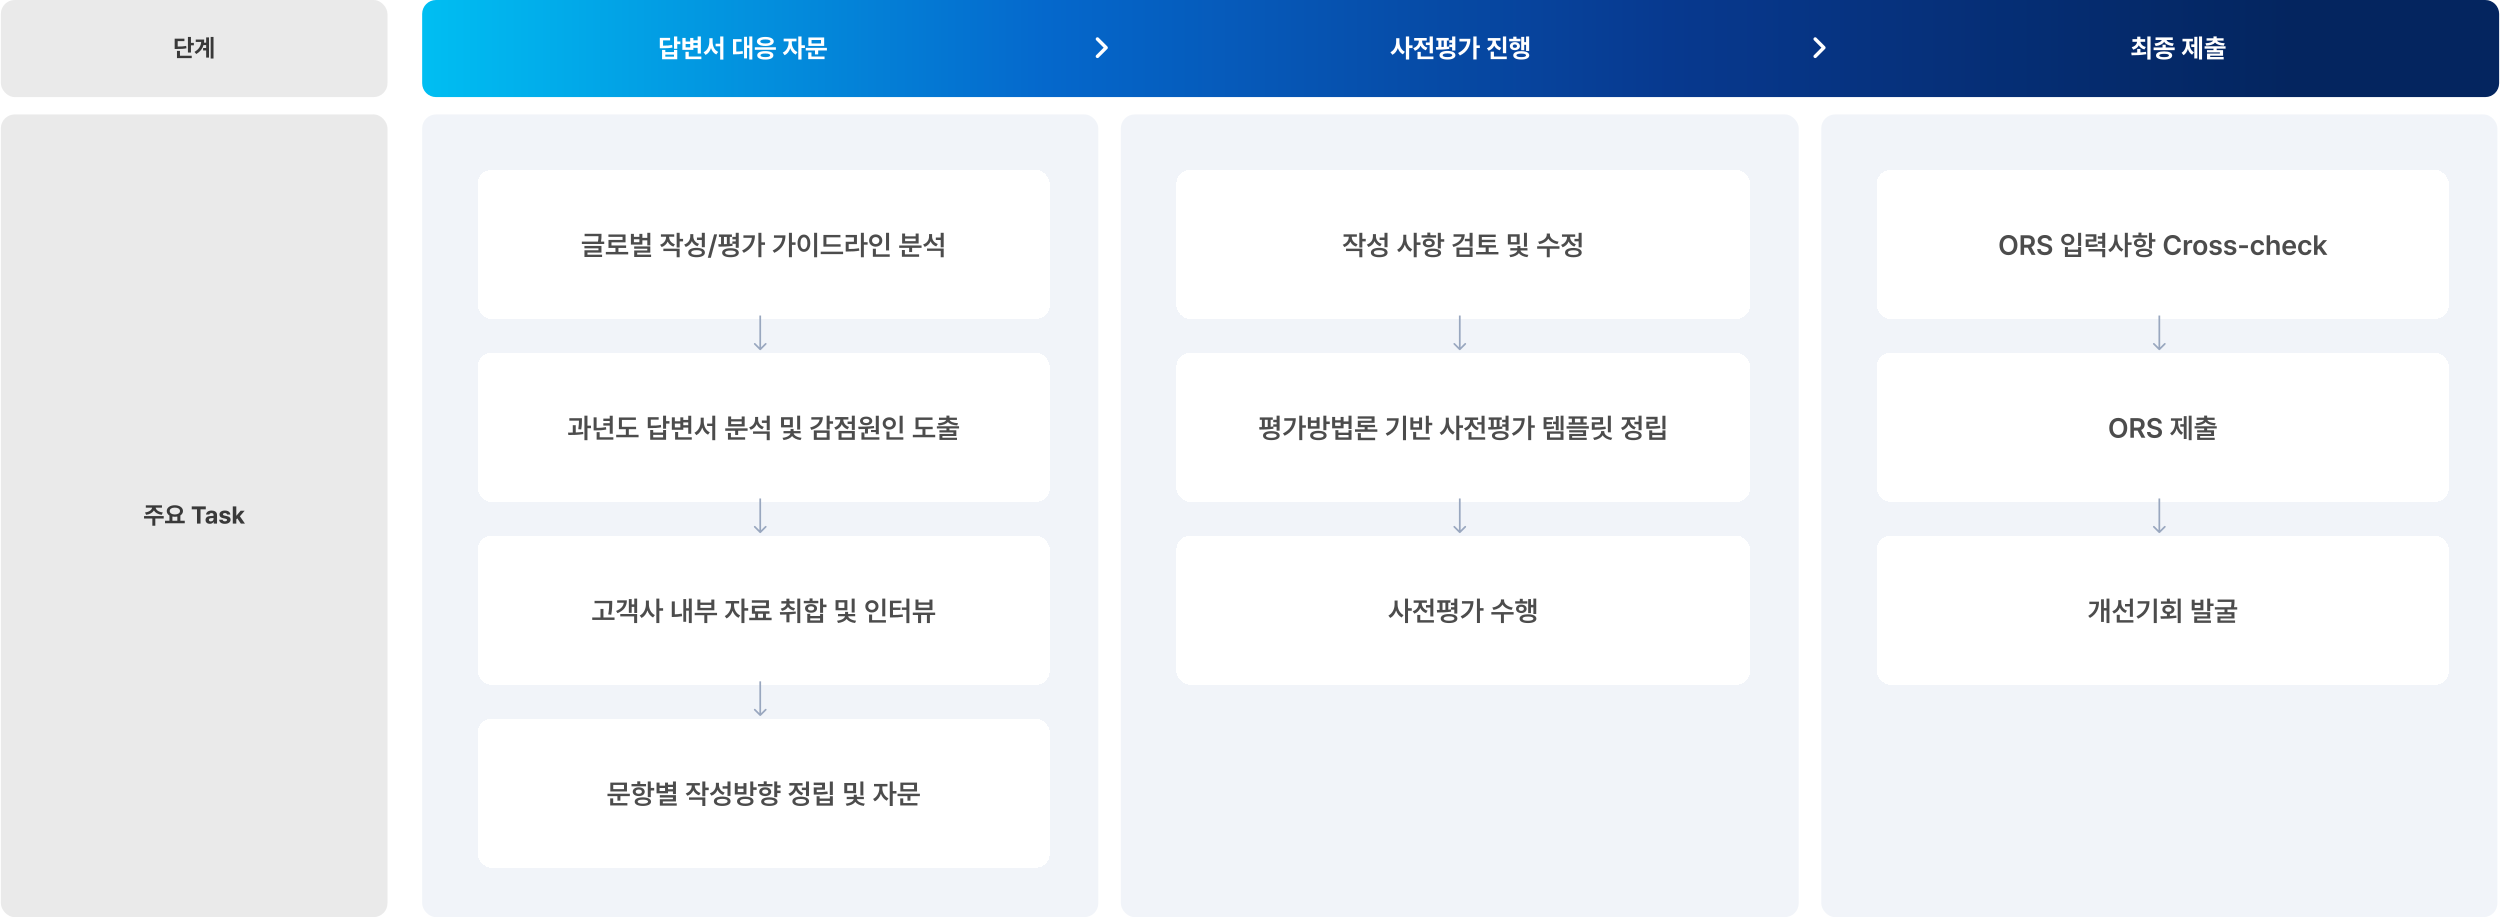 <svg width="1442" height="529" viewBox="0 0 1442 529" fill="none" xmlns="http://www.w3.org/2000/svg">
<rect x="0.5" width="223" height="56" rx="8" fill="#CBCBCB" fill-opacity="0.4"/>
<path d="M110.141 21.316V24.707H111.822V26.143H110.141V30.312H108.391V21.316H110.141ZM106.367 22.314V23.709H102.498V26.854C104.747 26.84 105.984 26.771 107.379 26.471L107.557 27.865C105.998 28.193 104.562 28.262 101.801 28.262H100.748V22.314H106.367ZM110.592 32.145V33.539H102.074V29.355H103.811V32.145H110.592ZM123.156 21.316V33.758H121.516V21.316H123.156ZM120.559 21.59V33.211H118.904V29.109H117.141V27.701H118.904V26.006H117.373C116.792 28.057 115.534 29.793 113.203 31.174L112.178 29.943C114.7 28.453 115.808 26.642 116.047 24.201H112.902V22.793H117.783C117.783 23.415 117.742 24.017 117.674 24.598H118.904V21.59H120.559Z" fill="#393939"/>
<rect x="0.5" y="66" width="223" height="463" rx="8" fill="#CBCBCB" fill-opacity="0.4"/>
<path d="M94.432 297.68V299.074H89.592V303.258H87.869V299.074H83.084V297.68H94.432ZM93.42 291.473V292.84H89.797C89.968 294.057 91.342 295.28 93.898 295.588L93.269 296.955C91.082 296.661 89.517 295.725 88.772 294.439C88.006 295.725 86.454 296.661 84.287 296.955L83.644 295.588C86.16 295.28 87.548 294.057 87.746 292.84H84.109V291.473H93.42ZM106.572 300.373V301.809H95.184V300.373H97.727V297.324C96.763 296.75 96.182 295.868 96.182 294.768C96.182 292.758 98.15 291.418 100.857 291.418C103.551 291.418 105.533 292.758 105.547 294.768C105.54 295.841 104.973 296.716 104.043 297.297V300.373H106.572ZM100.857 292.799C99.08 292.799 97.904 293.51 97.904 294.768C97.904 295.984 99.08 296.736 100.857 296.736C102.621 296.736 103.811 295.984 103.824 294.768C103.811 293.51 102.621 292.799 100.857 292.799ZM99.449 300.373H102.279V297.953C101.835 298.042 101.356 298.09 100.857 298.09C100.358 298.09 99.887 298.049 99.449 297.953V300.373ZM110.592 293.797V292.102H118.699V293.797H115.664V302H113.627V293.797H110.592ZM118.562 299.922C118.562 298.268 119.902 297.721 121.324 297.639C121.857 297.604 122.855 297.557 123.17 297.543V296.941C123.156 296.326 122.732 295.957 121.98 295.957C121.297 295.957 120.859 296.271 120.75 296.777H118.822C118.945 295.492 120.066 294.48 122.035 294.48C123.648 294.48 125.18 295.205 125.18 296.996V302H123.266V300.975H123.211C122.842 301.658 122.145 302.137 121.037 302.137C119.615 302.137 118.562 301.398 118.562 299.922ZM120.504 299.867C120.504 300.441 120.969 300.742 121.611 300.742C122.527 300.742 123.184 300.127 123.17 299.348V298.801C122.862 298.814 122.001 298.862 121.652 298.896C120.955 298.965 120.504 299.293 120.504 299.867ZM130.963 296.777C130.881 296.258 130.416 295.916 129.746 295.916C129.09 295.916 128.584 296.23 128.598 296.682C128.584 297.01 128.857 297.27 129.555 297.42L130.881 297.693C132.316 297.994 133.014 298.637 133.027 299.703C133.014 301.166 131.701 302.15 129.732 302.15C127.723 302.15 126.547 301.248 126.383 299.799H128.42C128.516 300.387 128.994 300.688 129.732 300.688C130.471 300.688 130.963 300.387 130.963 299.908C130.963 299.525 130.648 299.293 129.951 299.143L128.721 298.896C127.312 298.623 126.574 297.885 126.588 296.791C126.574 295.369 127.805 294.48 129.719 294.48C131.592 294.48 132.754 295.369 132.863 296.777H130.963ZM134.271 302V292.102H136.295V297.42H136.404L138.811 294.576H141.135L138.373 297.789L141.285 302H138.906L136.869 298.979L136.295 299.621V302H134.271Z" fill="#393939"/>
<path d="M243.5 8C243.5 3.582 247.082 0 251.5 0H1433.5C1437.92 0 1441.5 3.582 1441.5 8V48C1441.5 52.418 1437.92 56 1433.5 56H251.5C247.082 56 243.5 52.418 243.5 48V8Z" fill="url(#paint0_linear_478_27866)"/>
<path d="M390.641 21.018V23.903H392.443V25.441H390.641V28.151H388.766V21.018H390.641ZM386.525 21.823V23.317H382.453V26.335C384.862 26.32 386.188 26.247 387.682 25.91L387.873 27.419C386.203 27.77 384.665 27.844 381.706 27.844H380.578V21.823H386.525ZM383.756 28.796V30.026H388.766V28.796H390.641V34.187H381.881V28.796H383.756ZM383.756 32.692H388.766V31.491H383.756V32.692ZM404.264 21.032V30.861H402.404V27.609H399.943V28.752H393.6V21.896H395.475V23.947H398.097V21.896H399.943V23.259H402.404V21.032H404.264ZM404.542 32.619V34.113H395.387V29.88H397.277V32.619H404.542ZM395.475 27.287H398.097V25.368H395.475V27.287ZM399.943 26.115H402.404V24.768H399.943V26.115ZM411.032 24.035C411.032 26.54 412.042 28.972 414.269 29.939L413.126 31.433C411.647 30.707 410.658 29.382 410.109 27.741C409.523 29.484 408.498 30.913 406.974 31.667L405.802 30.144C408.087 29.118 409.127 26.54 409.142 24.035V22.043H411.032V24.035ZM417.243 21.018V34.377H415.397V26.716H412.775V25.207H415.397V21.018H417.243ZM433.942 21.018V34.348H432.169V27.653H430.88V33.703H429.167V21.237H430.88V26.159H432.169V21.018H433.942ZM427.76 22.556V24.064H424.669V29.748C425.958 29.741 427.101 29.675 428.39 29.44L428.522 30.964C426.896 31.271 425.475 31.315 423.717 31.33H422.794V22.556H427.76ZM447.536 27.258V28.723H435.377V27.258H447.536ZM441.442 29.47C444.328 29.47 446.071 30.349 446.085 31.916C446.071 33.483 444.328 34.362 441.442 34.362C438.512 34.362 436.769 33.483 436.769 31.916C436.769 30.349 438.512 29.47 441.442 29.47ZM441.442 30.876C439.596 30.876 438.659 31.213 438.673 31.916C438.659 32.605 439.596 32.941 441.442 32.941C443.244 32.941 444.196 32.605 444.21 31.916C444.196 31.213 443.244 30.876 441.442 30.876ZM441.457 21.296C444.386 21.311 446.291 22.307 446.305 23.918C446.291 25.544 444.386 26.525 441.457 26.525C438.512 26.525 436.593 25.544 436.593 23.918C436.593 22.307 438.512 21.311 441.457 21.296ZM441.457 22.761C439.596 22.761 438.527 23.127 438.542 23.918C438.527 24.694 439.596 25.075 441.457 25.075C443.302 25.075 444.372 24.694 444.372 23.918C444.372 23.127 443.302 22.761 441.457 22.761ZM456.72 24.65C456.706 26.686 457.79 29.03 459.987 30.041L458.947 31.506C457.46 30.825 456.398 29.462 455.812 27.858C455.211 29.623 454.12 31.118 452.575 31.843L451.491 30.363C453.717 29.323 454.831 26.848 454.845 24.65V23.83H452.018V22.307H459.401V23.83H456.72V24.65ZM462.316 21.018V26.101H464.279V27.668H462.316V34.348H460.441V21.018H462.316ZM476.95 27.609V29.089H471.925V31.389H470.08V29.089H464.748V27.609H476.95ZM475.382 21.604V26.511H466.271V21.604H475.382ZM468.102 23.054V25.061H473.551V23.054H468.102ZM475.602 32.619V34.113H466.183V30.231H468.043V32.619H475.602Z" fill="white"/>
<path d="M633 32.5L638 27.5L633 22.5" stroke="white" stroke-width="2" stroke-linecap="round" stroke-linejoin="round"/>
<path d="M807.183 24.035C807.168 26.423 808.193 28.84 810.332 29.865L809.204 31.359C807.776 30.656 806.816 29.338 806.26 27.727C805.681 29.455 804.648 30.869 803.14 31.608L801.982 30.1C804.238 29.06 805.308 26.511 805.308 24.035V22.043H807.183V24.035ZM812.793 21.018V26.159H814.756V27.741H812.793V34.348H810.918V21.018H812.793ZM826.475 21.032V30.759H824.614V25.983H822.432V24.475H824.614V21.032H826.475ZM826.797 32.619V34.113H817.627V29.909H819.502V32.619H826.797ZM820.278 23.64C820.278 25.178 821.216 26.833 823.34 27.521L822.417 29.001C820.938 28.525 819.927 27.551 819.341 26.335C818.755 27.683 817.693 28.752 816.118 29.279L815.166 27.756C817.363 27.067 818.359 25.324 818.374 23.625V23.42H815.693V21.926H822.93V23.42H820.278V23.64ZM835.645 21.896V23.391H834.546V26.95C834.993 26.914 835.432 26.87 835.85 26.818L835.923 28.195C833.418 28.62 830.503 28.664 828.394 28.664L828.203 27.155L829.624 27.141V23.391H828.54V21.896H835.645ZM839.438 21.018V29.162H837.578V27.17H835.938V25.676H837.578V24.65H835.938V23.186H837.578V21.018H839.438ZM834.883 29.367C837.754 29.382 839.468 30.275 839.482 31.872C839.468 33.425 837.754 34.348 834.883 34.348C832.026 34.348 830.298 33.425 830.298 31.872C830.298 30.275 832.026 29.382 834.883 29.367ZM834.883 30.803C833.096 30.803 832.158 31.14 832.158 31.872C832.158 32.575 833.096 32.927 834.883 32.927C836.67 32.927 837.622 32.575 837.622 31.872C837.622 31.14 836.67 30.803 834.883 30.803ZM831.426 27.097L832.759 27.053V23.391H831.426V27.097ZM851.685 21.018V26.13H853.574V27.668H851.685V34.318H849.81V21.018H851.685ZM848.125 22.38C848.11 26.364 846.558 29.821 842.075 32.019L841.021 30.583C844.177 29.001 845.869 26.877 846.221 23.903H841.782V22.38H848.125ZM862.788 23.654C862.788 25.251 863.77 26.877 865.967 27.536L865.015 29.001C863.521 28.532 862.466 27.573 861.865 26.364C861.257 27.675 860.173 28.73 858.613 29.25L857.646 27.785C859.858 27.067 860.884 25.339 860.884 23.654V23.464H858.145V21.97H865.469V23.464H862.788V23.654ZM868.75 21.032V30.671H866.875V21.032H868.75ZM869.102 32.619V34.113H859.814V29.792H861.704V32.619H869.102ZM882.007 21.018V29.382H880.234V25.837H879.165V28.942H877.422V21.267H879.165V24.314H880.234V21.018H882.007ZM877.026 22.395V23.845H870.479V22.395H872.837V21.135H874.697V22.395H877.026ZM873.774 24.284C875.474 24.284 876.675 25.222 876.689 26.613C876.675 27.99 875.474 28.928 873.774 28.928C872.104 28.928 870.889 27.99 870.889 26.613C870.889 25.222 872.104 24.284 873.774 24.284ZM873.774 25.632C873.042 25.632 872.559 25.998 872.559 26.613C872.559 27.229 873.042 27.609 873.774 27.595C874.507 27.609 874.99 27.229 875.005 26.613C874.99 25.998 874.507 25.632 873.774 25.632ZM877.451 29.499C880.337 29.499 882.065 30.378 882.08 31.931C882.065 33.469 880.337 34.348 877.451 34.348C874.58 34.348 872.837 33.469 872.837 31.931C872.837 30.378 874.58 29.499 877.451 29.499ZM877.451 30.905C875.649 30.905 874.697 31.227 874.712 31.931C874.697 32.605 875.649 32.941 877.451 32.941C879.268 32.941 880.19 32.605 880.19 31.931C880.19 31.227 879.268 30.905 877.451 30.905Z" fill="white"/>
<path d="M1047 32.5L1052 27.5L1047 22.5" stroke="white" stroke-width="2" stroke-linecap="round" stroke-linejoin="round"/>
<path d="M1234.59 28.225V30.231C1235.68 30.166 1236.78 30.063 1237.82 29.909L1237.97 31.271C1235.01 31.843 1231.85 31.872 1229.52 31.872L1229.3 30.363C1230.3 30.356 1231.48 30.349 1232.73 30.305V28.225H1234.59ZM1237.34 22.585V24.094H1234.62C1234.74 25.383 1235.74 26.591 1237.75 27.082L1236.9 28.532C1235.34 28.137 1234.26 27.273 1233.66 26.159C1233.07 27.324 1232.01 28.232 1230.44 28.635L1229.56 27.229C1231.58 26.694 1232.55 25.441 1232.68 24.094H1229.99V22.585H1232.73V21.135H1234.59V22.585H1237.34ZM1240.45 21.018V34.377H1238.58V21.018H1240.45ZM1249.19 25.793V27.39H1254.36V28.898H1242.2V27.39H1247.34V25.793H1249.19ZM1248.27 29.631C1251.17 29.631 1252.9 30.466 1252.91 31.989C1252.9 33.513 1251.17 34.348 1248.27 34.348C1245.34 34.348 1243.59 33.513 1243.59 31.989C1243.59 30.466 1245.34 29.631 1248.27 29.631ZM1248.27 31.052C1246.41 31.052 1245.48 31.359 1245.5 31.989C1245.48 32.648 1246.41 32.956 1248.27 32.956C1250.08 32.956 1251.02 32.648 1251.04 31.989C1251.02 31.359 1250.08 31.052 1248.27 31.052ZM1253.26 21.589V23.054H1249.64C1249.97 23.969 1251.34 24.863 1253.83 25.09L1253.17 26.555C1250.66 26.306 1248.98 25.375 1248.27 24.079C1247.56 25.368 1245.89 26.306 1243.39 26.555L1242.73 25.09C1245.21 24.863 1246.58 23.984 1246.92 23.054H1243.32V21.589H1253.26ZM1270.15 21.018V34.348H1268.38V21.018H1270.15ZM1267.43 21.237V33.732H1265.67V27.097H1263.91V25.588H1265.67V21.237H1267.43ZM1262.84 24.592C1262.84 26.804 1263.53 29.045 1265.48 30.158L1264.38 31.535C1263.19 30.832 1262.41 29.638 1261.96 28.21C1261.5 29.763 1260.7 31.081 1259.47 31.828L1258.35 30.451C1260.31 29.25 1261.04 26.848 1261.04 24.592V23.874H1258.86V22.38H1264.86V23.874H1262.84V24.592ZM1283.72 26.701V28.064H1278.59V28.898H1282.27V32.15H1274.84V32.883H1282.62V34.26H1273.01V30.891H1280.42V30.231H1272.99V28.898H1276.73V28.064H1271.62V26.701H1283.72ZM1278.58 21.003V22.058H1282.57V23.435H1278.81C1279.18 24.211 1280.54 24.848 1283.23 24.958L1282.69 26.335C1280.22 26.218 1278.5 25.588 1277.65 24.577C1276.81 25.588 1275.09 26.218 1272.6 26.335L1272.09 24.958C1274.76 24.848 1276.11 24.211 1276.5 23.435H1272.76V22.058H1276.73V21.003H1278.58Z" fill="white"/>
<rect x="243.5" y="66" width="390" height="463" rx="8" fill="#F1F4F9"/>
<g filter="url(#filter0_d_478_27866)">
<rect x="273.5" y="96" width="330" height="86" rx="8" fill="white" shape-rendering="crispEdges"/>
<path opacity="0.9" d="M344.938 132.859V133.797C344.938 134.727 344.938 135.883 344.656 137.359H346.516V138.734H333.609V137.359H342.906C343.156 136.078 343.195 135.07 343.203 134.234H335.203V132.859H344.938ZM344.922 139.859V143.688H336.844V144.891H345.281V146.25H335.109V142.359H343.188V141.219H335.094V139.859H344.922ZM360.344 143.312V144.75H347.438V143.312H353V141.016H348.969V136.391H357.094V134.641H348.938V133.234H358.812V137.766H350.703V139.594H359.141V141.016H354.719V143.312H360.344ZM373.094 132.266V139.531H371.359V136.641H368.516V139.078H361.906V132.891H363.641V134.641H366.797V132.891H368.516V135.219H371.359V132.266H373.094ZM373.094 140.109V143.75H365.531V144.844H373.547V146.219H363.797V142.484H371.359V141.484H363.781V140.109H373.094ZM363.641 137.703H366.797V136H363.641V137.703ZM383.953 134.719C383.953 136.453 385.078 138.172 387.297 138.906L386.422 140.25C384.844 139.727 383.719 138.664 383.109 137.344C382.477 138.789 381.305 139.938 379.656 140.5L378.734 139.156C381.016 138.406 382.203 136.578 382.203 134.719V134.547H379.219V133.156H386.891V134.547H383.953V134.719ZM390.031 132.266V135.797H392V137.25H390.031V140.781H388.297V132.266H390.031ZM390.031 141.438V146.391H388.297V142.828H380.625V141.438H390.031ZM397.891 134.297C397.875 136.219 399 137.969 401.219 138.672L400.281 140.031C398.742 139.492 397.664 138.469 397.062 137.125C396.438 138.664 395.258 139.875 393.547 140.469L392.625 139.062C394.969 138.297 396.141 136.406 396.141 134.375V133.031H397.891V134.297ZM404.547 132.266V140.578H402.812V136.422H400V135H402.812V132.266H404.547ZM399.766 140.953C402.766 140.953 404.594 141.953 404.594 143.672C404.594 145.391 402.766 146.375 399.766 146.375C396.781 146.375 394.953 145.391 394.969 143.672C394.953 141.953 396.781 140.953 399.766 140.953ZM399.766 142.297C397.797 142.297 396.688 142.781 396.688 143.672C396.688 144.531 397.797 145.016 399.766 145.016C401.734 145.016 402.859 144.531 402.859 143.672C402.859 142.781 401.734 142.297 399.766 142.297ZM411.641 133.156L408 146.703H406.25L409.906 133.156H411.641ZM420.172 133.25V134.656H418.922V138.656C419.438 138.625 419.945 138.578 420.438 138.516V137.25H422.375V136.031H420.438V134.641H422.375V132.266H424.109V140.922H422.375V138.641H420.484L420.547 139.797C417.859 140.234 414.734 140.297 412.484 140.297L412.297 138.859L413.891 138.844V134.656H412.656V133.25H420.172ZM419.328 141.172C422.344 141.172 424.156 142.109 424.156 143.781C424.156 145.406 422.344 146.375 419.328 146.375C416.328 146.375 414.516 145.406 414.531 143.781C414.516 142.109 416.328 141.172 419.328 141.172ZM419.328 142.5C417.359 142.5 416.25 142.938 416.25 143.781C416.25 144.594 417.359 145.031 419.328 145.031C421.312 145.031 422.422 144.594 422.422 143.781C422.422 142.938 421.312 142.5 419.328 142.5ZM415.578 138.828C416.125 138.812 416.688 138.789 417.25 138.766V134.656H415.578V138.828ZM437.172 132.266V137.781H439.266V139.234H437.172V146.359H435.438V132.266H437.172ZM433.438 133.734C433.438 137.891 431.719 141.531 427.016 143.844L426.031 142.5C429.469 140.789 431.328 138.383 431.688 135.172H426.797V133.734H433.438ZM454.797 132.266V137.781H456.891V139.234H454.797V146.359H453.062V132.266H454.797ZM451.062 133.734C451.062 137.891 449.344 141.531 444.641 143.844L443.656 142.5C447.094 140.789 448.953 138.383 449.312 135.172H444.422V133.734H451.062ZM469.312 132.266V146.406H467.562V132.266H469.312ZM461.703 133.297C463.828 133.297 465.375 135.234 465.391 138.281C465.375 141.359 463.828 143.281 461.703 143.281C459.562 143.281 458.016 141.359 458.016 138.281C458.016 135.234 459.562 133.297 461.703 133.297ZM461.703 134.859C460.5 134.859 459.688 136.125 459.688 138.281C459.688 140.453 460.5 141.719 461.703 141.719C462.891 141.719 463.703 140.453 463.703 138.281C463.703 136.125 462.891 134.859 461.703 134.859ZM482.859 138.891V140.281H472.953V133.5H482.75V134.906H474.672V138.891H482.859ZM484.297 143.156V144.594H471.391V143.156H484.297ZM496.281 132.266V137.688H498.453V139.141H496.281V146.406H494.562V132.266H496.281ZM492.281 133.5V138.828H487.531V141.641C489.766 141.625 491.508 141.531 493.484 141.188L493.641 142.594C491.469 142.984 489.531 143.078 486.969 143.078H485.812V137.438H490.547V134.906H485.781V133.5H492.281ZM510.812 132.281V142.484H509.062V132.281H510.812ZM511.203 144.703V146.109H501.469V141.453H503.219V144.703H511.203ZM503.109 133.203C505.25 133.203 506.906 134.688 506.906 136.734C506.906 138.828 505.25 140.281 503.109 140.281C500.953 140.281 499.297 138.828 499.297 136.734C499.297 134.688 500.953 133.203 503.109 133.203ZM503.109 134.719C501.906 134.719 500.984 135.516 501 136.734C500.984 137.984 501.906 138.766 503.109 138.766C504.281 138.766 505.203 137.984 505.203 136.734C505.203 135.516 504.281 134.719 503.109 134.719ZM529.562 139.578V140.969H524.109V143.406H522.391V140.969H516.656V139.578H529.562ZM528.141 144.703V146.109H518.219V142.219H519.938V144.703H528.141ZM520.062 132.719V134.312H526.156V132.719H527.875V138.469H518.344V132.719H520.062ZM520.062 137.094H526.156V135.609H520.062V137.094ZM535.625 134.5C535.625 136.312 536.766 138.047 538.938 138.75L538 140.141C536.469 139.602 535.375 138.531 534.781 137.172C534.148 138.656 533 139.82 531.375 140.406L530.438 139.016C532.734 138.25 533.875 136.406 533.875 134.391V133H535.625V134.5ZM542.328 141.344V146.391H540.594V142.719H532.703V141.344H542.328ZM542.328 132.266V140.656H540.594V136.438H537.781V135.016H540.594V132.266H542.328Z" fill="#393939"/>
</g>
<path d="M438.146 201.854C438.342 202.049 438.658 202.049 438.854 201.854L442.036 198.672C442.231 198.476 442.231 198.16 442.036 197.964C441.84 197.769 441.524 197.769 441.328 197.964L438.5 200.793L435.672 197.964C435.476 197.769 435.16 197.769 434.964 197.964C434.769 198.16 434.769 198.476 434.964 198.672L438.146 201.854ZM438 182V201.5H439V182H438Z" fill="#99A7BF"/>
<g filter="url(#filter1_d_478_27866)">
<rect x="273.5" y="201.5" width="330" height="86" rx="8" fill="white" shape-rendering="crispEdges"/>
<path opacity="0.9" d="M333.656 239.234V240.234C333.656 241.5 333.656 243.266 333.266 245.703L331.547 245.562C331.883 243.422 331.922 241.844 331.938 240.625H326.391V239.234H333.656ZM330.094 243.266V247.438C331.531 247.383 333.008 247.281 334.359 247.109L334.453 248.406C331.531 248.875 328.297 248.938 325.812 248.922L325.641 247.531C326.477 247.523 327.406 247.516 328.375 247.484V243.266H330.094ZM336.844 237.766V243.516H338.891V244.984H336.844V251.891H335.094V237.766H336.844ZM351.422 237.781V248.188H349.688V243.484H346V242.109H349.688V240.828H346V239.453H349.688V237.781H351.422ZM351.781 250.203V251.609H342.141V247.266H343.891V250.203H351.781ZM342.125 238.719V244.828C343.922 244.805 345.617 244.695 347.516 244.359L347.688 245.766C345.516 246.172 343.609 246.25 341.516 246.266H340.406V238.719H342.125ZM364.891 244.188V245.562H360.703V248.797H366.328V250.219H353.422V248.797H358.984V245.562H354.984V238.812H364.781V240.203H356.719V244.188H364.891ZM382.188 237.766V240.906H384.156V242.344H382.188V245.312H380.453V237.766H382.188ZM377.922 238.641V240.047H373.359V243.516C376.016 243.508 377.492 243.43 379.172 243.062L379.359 244.469C377.516 244.859 375.859 244.938 372.781 244.938H371.641V238.641H377.922ZM374.766 246.016V247.469H380.453V246.016H382.188V251.688H373.031V246.016H374.766ZM374.766 250.281H380.453V248.844H374.766V250.281ZM396.703 237.781V248.203H394.969V244.656H392.125V245.906H385.516V238.703H387.25V240.984H390.406V238.703H392.125V240.219H394.969V237.781H396.703ZM397.016 250.203V251.609H387.391V247.172H389.156V250.203H397.016ZM387.25 244.531H390.406V242.328H387.25V244.531ZM392.125 243.25H394.969V241.625H392.125V243.25ZM403.922 241.156C403.922 243.781 405.172 246.359 407.422 247.344L406.375 248.734C404.773 247.953 403.648 246.453 403.047 244.609C402.43 246.555 401.281 248.172 399.656 249L398.562 247.594C400.859 246.516 402.141 243.797 402.156 241.156V238.906H403.922V241.156ZM410.547 237.766V251.906H408.828V243.734H405.859V242.328H408.828V237.766H410.547ZM429.219 245.078V246.469H423.766V248.906H422.047V246.469H416.312V245.078H429.219ZM427.797 250.203V251.609H417.875V247.719H419.594V250.203H427.797ZM419.719 238.219V239.812H425.812V238.219H427.531V243.969H418V238.219H419.719ZM419.719 242.594H425.812V241.109H419.719V242.594ZM435.281 240C435.281 241.812 436.422 243.547 438.594 244.25L437.656 245.641C436.125 245.102 435.031 244.031 434.438 242.672C433.805 244.156 432.656 245.32 431.031 245.906L430.094 244.516C432.391 243.75 433.531 241.906 433.531 239.891V238.5H435.281V240ZM441.984 246.844V251.891H440.25V248.219H432.359V246.844H441.984ZM441.984 237.766V246.156H440.25V241.938H437.438V240.516H440.25V237.766H441.984ZM455.312 238.641V244.516H448.5V238.641H455.312ZM450.219 240.016V243.156H453.594V240.016H450.219ZM459.516 237.766V245.812H457.797V237.766H459.516ZM459.812 246.641V247.953H455.781C455.945 249.047 457.641 250.25 460.344 250.516L459.75 251.844C457.461 251.609 455.727 250.703 454.875 249.531C453.992 250.719 452.242 251.594 449.938 251.844L449.344 250.516C452.047 250.281 453.781 249.078 453.938 247.953H449.922V246.641H453.984V245.406H455.734V246.641H459.812ZM476.547 237.766V240.984H478.516V242.406H476.547V245.703H474.812V237.766H476.547ZM472.625 238.625C472.609 242.297 470.203 244.844 465.984 245.969L465.297 244.578C468.57 243.734 470.43 242.07 470.734 240.031H465.969V238.625H472.625ZM476.547 246.266V251.703H467.406V246.266H476.547ZM469.141 247.688V250.328H474.828V247.688H469.141ZM491.062 237.766V245.969H489.328V242.547H486.891V241.125H489.328V237.766H491.062ZM491.062 246.578V251.719H481.672V246.578H491.062ZM483.406 247.953V250.312H489.359V247.953H483.406ZM484.422 240.094C484.422 241.797 485.562 243.531 487.75 244.281L486.875 245.656C485.297 245.117 484.18 244.047 483.562 242.719C482.938 244.188 481.758 245.367 480.094 245.922L479.203 244.562C481.453 243.812 482.656 241.953 482.656 240.078V239.969H479.719V238.562H487.344V239.969H484.422V240.094ZM504.906 237.781V248.469H503.156V247.234H500.391V246.016H503.156V237.781H504.906ZM505.234 250.203V251.609H494.875V247.438H496.609V250.203H505.234ZM493 244.125C495.609 244.109 499.109 244.078 502.109 243.703L502.203 244.953C501.039 245.148 499.836 245.281 498.641 245.359V248.078H496.906V245.453C495.586 245.508 494.328 245.516 493.219 245.516L493 244.125ZM497.609 238.297C499.672 238.297 501.109 239.312 501.125 240.797C501.109 242.312 499.672 243.281 497.609 243.281C495.516 243.281 494.078 242.312 494.078 240.797C494.078 239.312 495.516 238.297 497.609 238.297ZM497.609 239.578C496.484 239.578 495.719 240.031 495.719 240.797C495.719 241.562 496.484 242.016 497.609 242.016C498.688 242.016 499.453 241.562 499.469 240.797C499.453 240.031 498.688 239.578 497.609 239.578ZM518.656 237.781V247.984H516.906V237.781H518.656ZM519.047 250.203V251.609H509.312V246.953H511.062V250.203H519.047ZM510.953 238.703C513.094 238.703 514.75 240.188 514.75 242.234C514.75 244.328 513.094 245.781 510.953 245.781C508.797 245.781 507.141 244.328 507.141 242.234C507.141 240.188 508.797 238.703 510.953 238.703ZM510.953 240.219C509.75 240.219 508.828 241.016 508.844 242.234C508.828 243.484 509.75 244.266 510.953 244.266C512.125 244.266 513.047 243.484 513.047 242.234C513.047 241.016 512.125 240.219 510.953 240.219ZM535.984 244.188V245.562H531.797V248.797H537.422V250.219H524.516V248.797H530.078V245.562H526.078V238.812H535.875V240.203H527.812V244.188H535.984ZM551.188 243.875V245.156H545.625V246.188H549.609V249.5H541.578V250.469H550V251.766H539.875V248.312H547.906V247.438H539.859V246.188H543.906V245.156H538.375V243.875H551.188ZM545.625 237.734V238.922H549.953V240.219H545.812C546.148 241.219 547.789 241.969 550.609 242.109L550.094 243.406C547.562 243.25 545.656 242.562 544.766 241.422C543.875 242.562 541.977 243.25 539.422 243.406L538.938 242.109C541.727 241.969 543.367 241.219 543.734 240.219H539.609V238.922H543.906V237.734H545.625Z" fill="#393939"/>
</g>
<path d="M438.146 307.354C438.342 307.549 438.658 307.549 438.854 307.354L442.036 304.172C442.231 303.976 442.231 303.66 442.036 303.464C441.84 303.269 441.524 303.269 441.328 303.464L438.5 306.293L435.672 303.464C435.476 303.269 435.16 303.269 434.964 303.464C434.769 303.66 434.769 303.976 434.964 304.172L438.146 307.354ZM438 287.5V307H439V287.5H438Z" fill="#99A7BF"/>
<g filter="url(#filter2_d_478_27866)">
<rect x="273.5" y="307" width="330" height="86" rx="8" fill="white" shape-rendering="crispEdges"/>
<path opacity="0.9" d="M351.125 344.562V345.922C351.109 347.672 351.109 349.641 350.562 352.594L348.812 352.406C349.359 349.656 349.359 347.648 349.375 345.953H340.938V344.562H351.125ZM352.469 354.141V355.562H339.594V354.141H344.344V349.234H346.062V354.141H352.469ZM365.5 343.281V351.562H363.844V348.047H362.359V351.5H360.719V343.547H362.359V346.625H363.844V343.281H365.5ZM365.5 352.141V357.391H363.766V353.547H355.766V352.141H365.5ZM359.578 344.266C359.594 347.766 357.812 350.203 354.172 351.688L353.344 350.391C356.094 349.344 357.531 347.742 357.812 345.672H353.984V344.266H359.578ZM372.297 346.656C372.281 349.172 373.547 351.734 375.734 352.781L374.672 354.172C373.141 353.398 372.039 351.906 371.438 350.109C370.82 352.031 369.664 353.625 368.047 354.438L366.984 353.047C369.25 351.969 370.547 349.266 370.562 346.656V344.406H372.297V346.656ZM378.312 343.266V348.797H380.484V350.281H378.312V357.391H376.578V343.266H378.312ZM397 343.266V357.391H395.328V350.25H393.766V356.672H392.141V343.531H393.766V348.828H395.328V343.266H397ZM387.234 344.891V352.344C388.453 352.32 389.789 352.219 391.266 351.922L391.438 353.438C389.531 353.781 387.922 353.875 386.422 353.875H385.484V344.891H387.234ZM411.594 351.484V352.859H405.969V357.391H404.25V352.859H398.688V351.484H411.594ZM401.969 343.828V345.562H408.281V343.828H410.031V350.016H400.25V343.828H401.969ZM401.969 348.609H408.281V346.938H401.969V348.609ZM421.391 347.281C421.391 349.469 422.688 351.953 424.922 352.984L423.953 354.359C422.359 353.609 421.18 352.094 420.547 350.328C419.906 352.266 418.672 353.922 417.047 354.703L416.031 353.344C418.281 352.281 419.641 349.625 419.656 347.281V346.094H416.578V344.656H424.344V346.094H421.391V347.281ZM427.391 343.266V348.766H429.562V350.219H427.391V357.391H425.656V343.266H427.391ZM443.062 354.312V355.75H430.156V354.312H433.578V351.984H431.688V347.375H439.812V345.641H431.656V344.234H441.531V348.766H433.422V350.578H441.859V351.984H439.797V354.312H443.062ZM435.266 354.312H438.094V351.984H435.266V354.312ZM456.266 344.75V346.109H453.344C453.375 347.328 454.492 348.414 456.578 348.828L455.891 350.172C454.273 349.836 453.125 349.078 452.5 348.062C451.883 349.172 450.727 350.008 449.062 350.359L448.328 349.016C450.445 348.602 451.57 347.406 451.594 346.109H448.688V344.75H451.609V343.297H453.344V344.75H456.266ZM459.594 343.281V357.375H457.875V343.281H459.594ZM447.797 351.094C450.422 351.094 453.938 351.078 456.953 350.703L457.078 351.953C455.859 352.164 454.594 352.297 453.359 352.375V356.953H451.609V352.469C450.32 352.523 449.094 352.531 448.016 352.531L447.797 351.094ZM472.75 343.266V346.75H474.719V348.188H472.75V351.516H471.016V343.266H472.75ZM465.344 352.078V353.297H471.016V352.078H472.75V357.219H463.625V352.078H465.344ZM465.344 355.844H471.016V354.641H465.344V355.844ZM470 344.578V345.969H461.625V344.578H464.953V343.156H466.688V344.578H470ZM465.812 346.453C467.859 346.453 469.25 347.438 469.266 348.938C469.25 350.438 467.859 351.422 465.812 351.422C463.75 351.422 462.344 350.438 462.344 348.938C462.344 347.438 463.75 346.453 465.812 346.453ZM465.812 347.734C464.734 347.734 464.031 348.188 464.031 348.938C464.031 349.703 464.734 350.141 465.812 350.141C466.891 350.141 467.609 349.703 467.609 348.938C467.609 348.188 466.891 347.734 465.812 347.734ZM486.766 344.141V350.016H479.953V344.141H486.766ZM481.672 345.516V348.656H485.047V345.516H481.672ZM490.969 343.266V351.312H489.25V343.266H490.969ZM491.266 352.141V353.453H487.234C487.398 354.547 489.094 355.75 491.797 356.016L491.203 357.344C488.914 357.109 487.18 356.203 486.328 355.031C485.445 356.219 483.695 357.094 481.391 357.344L480.797 356.016C483.5 355.781 485.234 354.578 485.391 353.453H481.375V352.141H485.438V350.906H487.188V352.141H491.266ZM508.625 343.281V353.484H506.875V343.281H508.625ZM509.016 355.703V357.109H499.281V352.453H501.031V355.703H509.016ZM500.922 344.203C503.062 344.203 504.719 345.688 504.719 347.734C504.719 349.828 503.062 351.281 500.922 351.281C498.766 351.281 497.109 349.828 497.109 347.734C497.109 345.688 498.766 344.203 500.922 344.203ZM500.922 345.719C499.719 345.719 498.797 346.516 498.812 347.734C498.797 348.984 499.719 349.766 500.922 349.766C502.094 349.766 503.016 348.984 503.016 347.734C503.016 346.516 502.094 345.719 500.922 345.719ZM522.531 343.266V357.406H520.812V349.781H518.156V348.375H520.812V343.266H522.531ZM517.938 344.484V345.906H513.078V348.438H517.375V349.812H513.078V352.719C515.227 352.711 516.836 352.641 518.656 352.344L518.828 353.75C516.766 354.062 514.969 354.141 512.438 354.156H511.328V344.484H517.938ZM537.406 351.344V352.75H534.375V357.391H532.641V352.75H529.297V357.391H527.516V352.75H524.5V351.344H537.406ZM527.781 343.812V345.5H534.094V343.812H535.844V349.906H526.062V343.812H527.781ZM527.781 348.516H534.094V346.859H527.781V348.516Z" fill="#393939"/>
</g>
<path d="M438.146 412.854C438.342 413.049 438.658 413.049 438.854 412.854L442.036 409.672C442.231 409.476 442.231 409.16 442.036 408.964C441.84 408.769 441.524 408.769 441.328 408.964L438.5 411.793L435.672 408.964C435.476 408.769 435.16 408.769 434.964 408.964C434.769 409.16 434.769 409.476 434.964 409.672L438.146 412.854ZM438 393V412.5H439V393H438Z" fill="#99A7BF"/>
<g filter="url(#filter3_d_478_27866)">
<rect x="273.5" y="412.5" width="330" height="86" rx="8" fill="white" shape-rendering="crispEdges"/>
<path opacity="0.9" d="M361.297 455.828V457.219H355.844V459.812H354.125V457.219H348.391V455.828H361.297ZM359.641 449.406V454.516H350.031V449.406H359.641ZM351.719 450.766V453.156H357.922V450.766H351.719ZM359.875 461.203V462.609H349.953V458.516H351.688V461.203H359.875ZM373.375 448.766V452.484H375.344V453.938H373.375V457.781H371.641V448.766H373.375ZM368.812 457.906C371.703 457.906 373.531 458.828 373.531 460.391C373.531 461.938 371.703 462.875 368.812 462.875C365.875 462.875 364.078 461.938 364.094 460.391C364.078 458.828 365.875 457.906 368.812 457.906ZM368.812 459.234C366.875 459.234 365.797 459.609 365.812 460.391C365.797 461.141 366.875 461.562 368.812 461.562C370.719 461.562 371.797 461.141 371.797 460.391C371.797 459.609 370.719 459.234 368.812 459.234ZM370.625 450.203V451.562H362.25V450.203H365.578V448.672H367.312V450.203H370.625ZM366.438 452.125C368.484 452.125 369.875 453.141 369.891 454.656C369.875 456.172 368.484 457.172 366.438 457.172C364.375 457.172 362.969 456.172 362.969 454.656C362.969 453.141 364.375 452.125 366.438 452.125ZM366.438 453.406C365.359 453.406 364.656 453.875 364.656 454.656C364.656 455.422 365.359 455.859 366.438 455.859C367.516 455.859 368.234 455.422 368.234 454.656C368.234 453.875 367.516 453.406 366.438 453.406ZM387.891 448.766V456.062H386.156V454.531H383.312V455.609H376.703V449.391H378.438V451.172H381.594V449.391H383.312V450.641H386.156V448.766H387.891ZM387.891 456.641V460.266H380.328V461.344H388.344V462.719H378.594V458.984H386.156V458H378.578V456.641H387.891ZM378.438 454.234H381.594V452.5H378.438V454.234ZM383.312 453.203H386.156V451.953H383.312V453.203ZM398.75 451.219C398.75 452.953 399.875 454.672 402.094 455.406L401.219 456.75C399.641 456.227 398.516 455.164 397.906 453.844C397.273 455.289 396.102 456.438 394.453 457L393.531 455.656C395.812 454.906 397 453.078 397 451.219V451.047H394.016V449.656H401.688V451.047H398.75V451.219ZM404.828 448.766V452.297H406.797V453.75H404.828V457.281H403.094V448.766H404.828ZM404.828 457.938V462.891H403.094V459.328H395.422V457.938H404.828ZM412.688 450.797C412.672 452.719 413.797 454.469 416.016 455.172L415.078 456.531C413.539 455.992 412.461 454.969 411.859 453.625C411.234 455.164 410.055 456.375 408.344 456.969L407.422 455.562C409.766 454.797 410.938 452.906 410.938 450.875V449.531H412.688V450.797ZM419.344 448.766V457.078H417.609V452.922H414.797V451.5H417.609V448.766H419.344ZM414.562 457.453C417.562 457.453 419.391 458.453 419.391 460.172C419.391 461.891 417.562 462.875 414.562 462.875C411.578 462.875 409.75 461.891 409.766 460.172C409.75 458.453 411.578 457.453 414.562 457.453ZM414.562 458.797C412.594 458.797 411.484 459.281 411.484 460.172C411.484 461.031 412.594 461.516 414.562 461.516C416.531 461.516 417.656 461.031 417.656 460.172C417.656 459.281 416.531 458.797 414.562 458.797ZM427.891 457.484C430.812 457.484 432.609 458.469 432.625 460.172C432.609 461.891 430.812 462.891 427.891 462.891C424.938 462.891 423.109 461.891 423.109 460.172C423.109 458.469 424.938 457.484 427.891 457.484ZM427.891 458.844C425.953 458.844 424.844 459.297 424.844 460.172C424.844 461.047 425.953 461.516 427.891 461.516C429.828 461.516 430.906 461.047 430.906 460.172C430.906 459.297 429.828 458.844 427.891 458.844ZM432.484 448.766V452.141H434.453V453.594H432.484V457.141H430.75V448.766H432.484ZM423.547 449.656V451.562H426.844V449.656H428.562V456.25H421.828V449.656H423.547ZM423.547 454.875H426.844V452.922H423.547V454.875ZM448.234 450.969V452.391H446.312V454H448.234V455.422H446.312V457.781H444.578V448.766H446.312V450.969H448.234ZM441.75 457.906C444.641 457.906 446.469 458.828 446.469 460.391C446.469 461.938 444.641 462.875 441.75 462.875C438.812 462.875 437.016 461.938 437.031 460.391C437.016 458.828 438.812 457.906 441.75 457.906ZM441.75 459.234C439.812 459.234 438.734 459.609 438.75 460.391C438.734 461.141 439.812 461.562 441.75 461.562C443.656 461.562 444.734 461.141 444.734 460.391C444.734 459.609 443.656 459.234 441.75 459.234ZM443.562 450.203V451.562H435.188V450.203H438.516V448.672H440.25V450.203H443.562ZM439.375 452.125C441.422 452.125 442.812 453.141 442.828 454.656C442.812 456.172 441.422 457.172 439.375 457.172C437.312 457.172 435.906 456.172 435.906 454.656C435.906 453.141 437.312 452.125 439.375 452.125ZM439.375 453.406C438.297 453.406 437.594 453.875 437.594 454.656C437.594 455.422 438.297 455.859 439.375 455.859C440.453 455.859 441.172 455.422 441.172 454.656C441.172 453.875 440.453 453.406 439.375 453.406ZM464.625 448.766V457.156H462.891V453.703H460.484V452.281H462.891V448.766H464.625ZM459.844 457.516C462.844 457.516 464.672 458.5 464.672 460.203C464.672 461.906 462.844 462.891 459.844 462.891C456.859 462.891 455.031 461.906 455.047 460.203C455.031 458.5 456.859 457.516 459.844 457.516ZM459.844 458.844C457.875 458.844 456.766 459.312 456.766 460.203C456.766 461.078 457.875 461.547 459.844 461.547C461.812 461.547 462.938 461.078 462.938 460.203C462.938 459.312 461.812 458.844 459.844 458.844ZM457.984 451.188C457.984 452.906 459.125 454.641 461.312 455.375L460.438 456.75C458.867 456.219 457.75 455.141 457.141 453.812C456.516 455.32 455.336 456.523 453.656 457.125L452.75 455.75C455.016 454.969 456.219 453.062 456.219 451.203V451.094H453.281V449.688H460.906V451.094H457.984V451.188ZM478.391 448.781V456.609H476.641V448.781H478.391ZM473.859 449.422V453.5H469.078V454.922C471.5 454.898 473.211 454.852 475.234 454.516L475.453 455.922C473.219 456.281 471.312 456.344 468.578 456.344H467.375V452.172H472.141V450.828H467.344V449.422H473.859ZM470.766 457.234V458.609H476.656V457.234H478.391V462.719H469.031V457.234H470.766ZM470.766 461.312H476.656V459.953H470.766V461.312ZM491.781 449.641V455.516H484.969V449.641H491.781ZM486.688 451.016V454.156H490.062V451.016H486.688ZM495.984 448.766V456.812H494.266V448.766H495.984ZM496.281 457.641V458.953H492.25C492.414 460.047 494.109 461.25 496.812 461.516L496.219 462.844C493.93 462.609 492.195 461.703 491.344 460.531C490.461 461.719 488.711 462.594 486.406 462.844L485.812 461.516C488.516 461.281 490.25 460.078 490.406 458.953H486.391V457.641H490.453V456.406H492.203V457.641H496.281ZM506.938 452.781C506.938 454.969 508.234 457.453 510.469 458.484L509.5 459.859C507.906 459.109 506.727 457.594 506.094 455.828C505.453 457.766 504.219 459.422 502.594 460.203L501.578 458.844C503.828 457.781 505.188 455.125 505.203 452.781V451.594H502.125V450.156H509.891V451.594H506.938V452.781ZM512.938 448.766V454.266H515.109V455.719H512.938V462.891H511.203V448.766H512.938ZM528.594 455.828V457.219H523.141V459.812H521.422V457.219H515.688V455.828H528.594ZM526.938 449.406V454.516H517.328V449.406H526.938ZM519.016 450.766V453.156H525.219V450.766H519.016ZM527.172 461.203V462.609H517.25V458.516H518.984V461.203H527.172Z" fill="#393939"/>
</g>
<rect x="646.5" y="66" width="391" height="463" rx="8" fill="#F1F4F9"/>
<g filter="url(#filter4_d_478_27866)">
<rect x="676.5" y="96" width="331" height="86" rx="8" fill="white" shape-rendering="crispEdges"/>
<path opacity="0.9" d="M777.711 134.719C777.711 136.453 778.836 138.172 781.055 138.906L780.18 140.25C778.602 139.727 777.477 138.664 776.867 137.344C776.234 138.789 775.062 139.938 773.414 140.5L772.492 139.156C774.773 138.406 775.961 136.578 775.961 134.719V134.547H772.977V133.156H780.648V134.547H777.711V134.719ZM783.789 132.266V135.797H785.758V137.25H783.789V140.781H782.055V132.266H783.789ZM783.789 141.438V146.391H782.055V142.828H774.383V141.438H783.789ZM791.648 134.297C791.633 136.219 792.758 137.969 794.977 138.672L794.039 140.031C792.5 139.492 791.422 138.469 790.82 137.125C790.195 138.664 789.016 139.875 787.305 140.469L786.383 139.062C788.727 138.297 789.898 136.406 789.898 134.375V133.031H791.648V134.297ZM798.305 132.266V140.578H796.57V136.422H793.758V135H796.57V132.266H798.305ZM793.523 140.953C796.523 140.953 798.352 141.953 798.352 143.672C798.352 145.391 796.523 146.375 793.523 146.375C790.539 146.375 788.711 145.391 788.727 143.672C788.711 141.953 790.539 140.953 793.523 140.953ZM793.523 142.297C791.555 142.297 790.445 142.781 790.445 143.672C790.445 144.531 791.555 145.016 793.523 145.016C795.492 145.016 796.617 144.531 796.617 143.672C796.617 142.781 795.492 142.297 793.523 142.297ZM809.148 135.656C809.133 138.172 810.398 140.734 812.586 141.781L811.523 143.172C809.992 142.398 808.891 140.906 808.289 139.109C807.672 141.031 806.516 142.625 804.898 143.438L803.836 142.047C806.102 140.969 807.398 138.266 807.414 135.656V133.406H809.148V135.656ZM815.164 132.266V137.797H817.336V139.281H815.164V146.391H813.43V132.266H815.164ZM829.07 132.266V135.984H831.039V137.438H829.07V141.281H827.336V132.266H829.07ZM824.508 141.406C827.398 141.406 829.227 142.328 829.227 143.891C829.227 145.438 827.398 146.375 824.508 146.375C821.57 146.375 819.773 145.438 819.789 143.891C819.773 142.328 821.57 141.406 824.508 141.406ZM824.508 142.734C822.57 142.734 821.492 143.109 821.508 143.891C821.492 144.641 822.57 145.062 824.508 145.062C826.414 145.062 827.492 144.641 827.492 143.891C827.492 143.109 826.414 142.734 824.508 142.734ZM826.32 133.703V135.062H817.945V133.703H821.273V132.172H823.008V133.703H826.32ZM822.133 135.625C824.18 135.625 825.57 136.641 825.586 138.156C825.57 139.672 824.18 140.672 822.133 140.672C820.07 140.672 818.664 139.672 818.664 138.156C818.664 136.641 820.07 135.625 822.133 135.625ZM822.133 136.906C821.055 136.906 820.352 137.375 820.352 138.156C820.352 138.922 821.055 139.359 822.133 139.359C823.211 139.359 823.93 138.922 823.93 138.156C823.93 137.375 823.211 136.906 822.133 136.906ZM842.867 133.125C842.852 136.766 840.461 139.312 836.352 140.469L835.648 139.109C838.812 138.242 840.688 136.594 841.008 134.531H836.414V133.125H842.867ZM847.383 132.281V140.234H845.648V137.156H842.93V135.734H845.648V132.281H847.383ZM847.383 140.797V146.203H838.086V140.797H847.383ZM839.789 142.172V144.828H845.664V142.172H839.789ZM860.867 139.375V140.766H856.695V143.344H862.289V144.734H849.383V143.344H854.945V140.766H850.961V133.312H860.742V134.719H852.727V136.312H860.414V137.688H852.727V139.375H860.867ZM874.539 133.141V139.016H867.727V133.141H874.539ZM869.445 134.516V137.656H872.82V134.516H869.445ZM878.742 132.266V140.312H877.023V132.266H878.742ZM879.039 141.141V142.453H875.008C875.172 143.547 876.867 144.75 879.57 145.016L878.977 146.344C876.688 146.109 874.953 145.203 874.102 144.031C873.219 145.219 871.469 146.094 869.164 146.344L868.57 145.016C871.273 144.781 873.008 143.578 873.164 142.453H869.148V141.141H873.211V139.906H874.961V141.141H879.039ZM891.992 133.438C891.992 135.219 893.977 137.016 896.992 137.406L896.305 138.812C893.906 138.453 892 137.273 891.086 135.672C890.156 137.273 888.258 138.453 885.883 138.812L885.195 137.406C888.18 137.016 890.164 135.219 890.164 133.438V132.719H891.992V133.438ZM897.508 140.031V141.469H891.898V146.391H890.18V141.469H884.633V140.031H897.508ZM910.289 132.266V140.656H908.555V137.203H906.148V135.781H908.555V132.266H910.289ZM905.508 141.016C908.508 141.016 910.336 142 910.336 143.703C910.336 145.406 908.508 146.391 905.508 146.391C902.523 146.391 900.695 145.406 900.711 143.703C900.695 142 902.523 141.016 905.508 141.016ZM905.508 142.344C903.539 142.344 902.43 142.812 902.43 143.703C902.43 144.578 903.539 145.047 905.508 145.047C907.477 145.047 908.602 144.578 908.602 143.703C908.602 142.812 907.477 142.344 905.508 142.344ZM903.648 134.688C903.648 136.406 904.789 138.141 906.977 138.875L906.102 140.25C904.531 139.719 903.414 138.641 902.805 137.312C902.18 138.82 901 140.023 899.32 140.625L898.414 139.25C900.68 138.469 901.883 136.562 901.883 134.703V134.594H898.945V133.188H906.57V134.594H903.648V134.688Z" fill="#393939"/>
</g>
<path d="M841.646 201.854C841.842 202.049 842.158 202.049 842.354 201.854L845.536 198.672C845.731 198.476 845.731 198.16 845.536 197.964C845.34 197.769 845.024 197.769 844.828 197.964L842 200.793L839.172 197.964C838.976 197.769 838.66 197.769 838.464 197.964C838.269 198.16 838.269 198.476 838.464 198.672L841.646 201.854ZM841.5 182V201.5H842.5V182H841.5Z" fill="#99A7BF"/>
<g filter="url(#filter5_d_478_27866)">
<rect x="676.5" y="201.5" width="331" height="86" rx="8" fill="white" shape-rendering="crispEdges"/>
<path opacity="0.9" d="M732.141 238.75V240.156H730.891V244.156C731.406 244.125 731.914 244.078 732.406 244.016V242.75H734.344V241.531H732.406V240.141H734.344V237.766H736.078V246.422H734.344V244.141H732.453L732.516 245.297C729.828 245.734 726.703 245.797 724.453 245.797L724.266 244.359L725.859 244.344V240.156H724.625V238.75H732.141ZM731.297 246.672C734.312 246.672 736.125 247.609 736.125 249.281C736.125 250.906 734.312 251.875 731.297 251.875C728.297 251.875 726.484 250.906 726.5 249.281C726.484 247.609 728.297 246.672 731.297 246.672ZM731.297 248C729.328 248 728.219 248.438 728.219 249.281C728.219 250.094 729.328 250.531 731.297 250.531C733.281 250.531 734.391 250.094 734.391 249.281C734.391 248.438 733.281 248 731.297 248ZM727.547 244.328C728.094 244.312 728.656 244.289 729.219 244.266V240.156H727.547V244.328ZM749.141 237.766V243.281H751.234V244.734H749.141V251.859H747.406V237.766H749.141ZM745.406 239.234C745.406 243.391 743.688 247.031 738.984 249.344L738 248C741.438 246.289 743.297 243.883 743.656 240.672H738.766V239.234H745.406ZM758.453 246.484C761.375 246.484 763.172 247.469 763.188 249.172C763.172 250.891 761.375 251.891 758.453 251.891C755.5 251.891 753.672 250.891 753.672 249.172C753.672 247.469 755.5 246.484 758.453 246.484ZM758.453 247.844C756.516 247.844 755.406 248.297 755.406 249.172C755.406 250.047 756.516 250.516 758.453 250.516C760.391 250.516 761.469 250.047 761.469 249.172C761.469 248.297 760.391 247.844 758.453 247.844ZM763.047 237.766V241.141H765.016V242.594H763.047V246.141H761.312V237.766H763.047ZM754.109 238.656V240.562H757.406V238.656H759.125V245.25H752.391V238.656H754.109ZM754.109 243.875H757.406V241.922H754.109V243.875ZM768.109 238.5V240.422H771.266V238.5H772.984V241.078H775.828V237.766H777.562V245.484H775.828V242.516H772.984V245.047H766.375V238.5H768.109ZM768.109 243.641H771.266V241.766H768.109V243.641ZM769.984 246.109V247.547H775.828V246.109H777.562V251.688H768.25V246.109H769.984ZM769.984 250.281H775.828V248.891H769.984V250.281ZM792.453 245.656V247.062H779.547V245.656H785.141V244.422H781.188V240.672H789.125V239.484H781.141V238.125H790.859V241.906H782.906V243.078H791.141V244.422H786.859V245.656H792.453ZM791.172 250.484V251.891H781.203V247.844H782.953V250.484H791.172ZM808.984 237.766V251.891H807.234V237.766H808.984ZM804.766 239.266C804.766 243.469 803.141 247.047 798.188 249.391L797.281 248C800.977 246.242 802.695 243.852 803 240.641H798V239.266H804.766ZM822.156 237.781V241.859H824.125V243.297H822.156V248.172H820.422V237.781H822.156ZM822.719 250.203V251.609H813.109V247.125H814.844V250.203H822.719ZM813.219 238.781V240.938H816.516V238.781H818.234V245.875H811.5V238.781H813.219ZM813.219 244.5H816.516V242.281H813.219V244.5ZM833.688 241.156C833.672 243.672 834.938 246.234 837.125 247.281L836.062 248.672C834.531 247.898 833.43 246.406 832.828 244.609C832.211 246.531 831.055 248.125 829.438 248.938L828.375 247.547C830.641 246.469 831.938 243.766 831.953 241.156V238.906H833.688V241.156ZM839.703 237.766V243.297H841.875V244.781H839.703V251.891H837.969V237.766H839.703ZM854.297 237.781V248.094H852.562V242.922H850.062V241.516H852.562V237.781H854.297ZM854.656 250.203V251.609H845.031V247.188H846.766V250.203H854.656ZM847.656 240.594C847.656 242.297 848.797 244.047 850.984 244.766L850.109 246.156C848.531 245.617 847.414 244.547 846.797 243.203C846.172 244.695 844.992 245.875 843.328 246.453L842.438 245.047C844.688 244.312 845.891 242.453 845.891 240.578V240.203H842.953V238.797H850.578V240.203H847.656V240.594ZM864.188 238.75V240.156H862.938V244.156C863.453 244.125 863.961 244.078 864.453 244.016V242.75H866.391V241.531H864.453V240.141H866.391V237.766H868.125V246.422H866.391V244.141H864.5L864.562 245.297C861.875 245.734 858.75 245.797 856.5 245.797L856.312 244.359L857.906 244.344V240.156H856.672V238.75H864.188ZM863.344 246.672C866.359 246.672 868.172 247.609 868.172 249.281C868.172 250.906 866.359 251.875 863.344 251.875C860.344 251.875 858.531 250.906 858.547 249.281C858.531 247.609 860.344 246.672 863.344 246.672ZM863.344 248C861.375 248 860.266 248.438 860.266 249.281C860.266 250.094 861.375 250.531 863.344 250.531C865.328 250.531 866.438 250.094 866.438 249.281C866.438 248.438 865.328 248 863.344 248ZM859.594 244.328C860.141 244.312 860.703 244.289 861.266 244.266V240.156H859.594V244.328ZM881.188 237.766V243.281H883.281V244.734H881.188V251.859H879.453V237.766H881.188ZM877.453 239.234C877.453 243.391 875.734 247.031 871.031 249.344L870.047 248C873.484 246.289 875.344 243.883 875.703 240.672H870.812V239.234H877.453ZM893.719 238.641V240.047H890.016V241.375H893.188V242.719H890.016V244.172C891.711 244.156 892.875 244.094 894.25 243.844L894.438 245.203C892.812 245.5 891.469 245.562 889.281 245.562H888.344V238.641H893.719ZM899.828 237.766V246.219H898.172V237.766H899.828ZM897.047 238V246.109H895.391V242.625H893.797V241.219H895.391V238H897.047ZM899.828 246.812V251.719H890.297V246.812H899.828ZM892.031 248.188V250.312H898.109V248.188H892.031ZM913.266 238.172V239.484H911.328V241.625H913.188V242.938H902.812V241.625H904.672V239.484H902.734V238.172H913.266ZM914.453 243.828V245.203H901.578V243.828H914.453ZM912.844 246.156V249.516H904.812V250.469H913.234V251.766H903.109V248.312H911.141V247.422H903.094V246.156H912.844ZM906.406 241.625H909.578V239.484H906.406V241.625ZM927.141 237.766V247.375H925.422V237.766H927.141ZM922.641 238.656V242.875H917.859V244.484C920.414 244.477 922.094 244.383 924.047 244.047L924.234 245.438C922.109 245.812 920.25 245.891 917.359 245.891H916.156V241.547H920.922V240.062H916.125V238.656H922.641ZM923.344 246.953C923.328 248.625 925.062 250.109 927.922 250.5L927.281 251.828C925.016 251.484 923.273 250.492 922.438 249.062C921.57 250.492 919.836 251.492 917.578 251.828L916.922 250.5C919.766 250.109 921.516 248.641 921.516 246.953V246.656H923.344V246.953ZM944.859 237.766V246.156H943.125V242.703H940.719V241.281H943.125V237.766H944.859ZM940.078 246.516C943.078 246.516 944.906 247.5 944.906 249.203C944.906 250.906 943.078 251.891 940.078 251.891C937.094 251.891 935.266 250.906 935.281 249.203C935.266 247.5 937.094 246.516 940.078 246.516ZM940.078 247.844C938.109 247.844 937 248.312 937 249.203C937 250.078 938.109 250.547 940.078 250.547C942.047 250.547 943.172 250.078 943.172 249.203C943.172 248.312 942.047 247.844 940.078 247.844ZM938.219 240.188C938.219 241.906 939.359 243.641 941.547 244.375L940.672 245.75C939.102 245.219 937.984 244.141 937.375 242.812C936.75 244.32 935.57 245.523 933.891 246.125L932.984 244.75C935.25 243.969 936.453 242.062 936.453 240.203V240.094H933.516V238.688H941.141V240.094H938.219V240.188ZM958.625 237.781V245.609H956.875V237.781H958.625ZM954.094 238.422V242.5H949.312V243.922C951.734 243.898 953.445 243.852 955.469 243.516L955.688 244.922C953.453 245.281 951.547 245.344 948.812 245.344H947.609V241.172H952.375V239.828H947.578V238.422H954.094ZM951 246.234V247.609H956.891V246.234H958.625V251.719H949.266V246.234H951ZM951 250.312H956.891V248.953H951V250.312Z" fill="#393939"/>
</g>
<path d="M841.646 307.354C841.842 307.549 842.158 307.549 842.354 307.354L845.536 304.172C845.731 303.976 845.731 303.66 845.536 303.464C845.34 303.269 845.024 303.269 844.828 303.464L842 306.293L839.172 303.464C838.976 303.269 838.66 303.269 838.464 303.464C838.269 303.66 838.269 303.976 838.464 304.172L841.646 307.354ZM841.5 287.5V307H842.5V287.5H841.5Z" fill="#99A7BF"/>
<g filter="url(#filter6_d_478_27866)">
<rect x="676.5" y="307" width="331" height="86" rx="8" fill="white" shape-rendering="crispEdges"/>
<path opacity="0.9" d="M804.133 346.656C804.117 349.172 805.383 351.734 807.57 352.781L806.508 354.172C804.977 353.398 803.875 351.906 803.273 350.109C802.656 352.031 801.5 353.625 799.883 354.438L798.82 353.047C801.086 351.969 802.383 349.266 802.398 346.656V344.406H804.133V346.656ZM810.148 343.266V348.797H812.32V350.281H810.148V357.391H808.414V343.266H810.148ZM824.742 343.281V353.594H823.008V348.422H820.508V347.016H823.008V343.281H824.742ZM825.102 355.703V357.109H815.477V352.688H817.211V355.703H825.102ZM818.102 346.094C818.102 347.797 819.242 349.547 821.43 350.266L820.555 351.656C818.977 351.117 817.859 350.047 817.242 348.703C816.617 350.195 815.438 351.375 813.773 351.953L812.883 350.547C815.133 349.812 816.336 347.953 816.336 346.078V345.703H813.398V344.297H821.023V345.703H818.102V346.094ZM834.633 344.25V345.656H833.383V349.656C833.898 349.625 834.406 349.578 834.898 349.516V348.25H836.836V347.031H834.898V345.641H836.836V343.266H838.57V351.922H836.836V349.641H834.945L835.008 350.797C832.32 351.234 829.195 351.297 826.945 351.297L826.758 349.859L828.352 349.844V345.656H827.117V344.25H834.633ZM833.789 352.172C836.805 352.172 838.617 353.109 838.617 354.781C838.617 356.406 836.805 357.375 833.789 357.375C830.789 357.375 828.977 356.406 828.992 354.781C828.977 353.109 830.789 352.172 833.789 352.172ZM833.789 353.5C831.82 353.5 830.711 353.938 830.711 354.781C830.711 355.594 831.82 356.031 833.789 356.031C835.773 356.031 836.883 355.594 836.883 354.781C836.883 353.938 835.773 353.5 833.789 353.5ZM830.039 349.828C830.586 349.812 831.148 349.789 831.711 349.766V345.656H830.039V349.828ZM851.633 343.266V348.781H853.727V350.234H851.633V357.359H849.898V343.266H851.633ZM847.898 344.734C847.898 348.891 846.18 352.531 841.477 354.844L840.492 353.5C843.93 351.789 845.789 349.383 846.148 346.172H841.258V344.734H847.898ZM865.555 344.438C865.555 346.219 867.539 348.016 870.555 348.406L869.867 349.812C867.469 349.453 865.562 348.273 864.648 346.672C863.719 348.273 861.82 349.453 859.445 349.812L858.758 348.406C861.742 348.016 863.727 346.219 863.727 344.438V343.719H865.555V344.438ZM871.07 351.031V352.469H865.461V357.391H863.742V352.469H858.195V351.031H871.07ZM884.102 343.266V352.141H882.445V348.297H881.07V351.672H879.445V343.547H881.07V346.891H882.445V343.266H884.102ZM878.977 344.797V346.156H871.945V344.797H874.617V343.391H876.336V344.797H878.977ZM875.477 346.734C877.273 346.734 878.539 347.703 878.555 349.172C878.539 350.641 877.273 351.609 875.477 351.609C873.711 351.609 872.43 350.641 872.445 349.172C872.43 347.703 873.711 346.734 875.477 346.734ZM875.477 347.984C874.602 347.984 873.992 348.438 873.992 349.172C873.992 349.906 874.586 350.359 875.477 350.359C876.367 350.359 876.977 349.906 876.977 349.172C876.977 348.438 876.367 347.984 875.477 347.984ZM879.336 352.312C882.352 352.312 884.164 353.234 884.18 354.859C884.164 356.453 882.352 357.375 879.336 357.375C876.32 357.375 874.492 356.453 874.492 354.859C874.492 353.234 876.32 352.312 879.336 352.312ZM879.336 353.641C877.32 353.625 876.227 354.031 876.227 354.859C876.227 355.641 877.32 356.047 879.336 356.047C881.336 356.047 882.43 355.641 882.43 354.859C882.43 354.031 881.336 353.625 879.336 353.641Z" fill="#393939"/>
</g>
<rect x="1050.5" y="66" width="390" height="463" rx="8" fill="#F1F4F9"/>
<g filter="url(#filter7_d_478_27866)">
<rect x="1080.5" y="96" width="330" height="86" rx="8" fill="white" shape-rendering="crispEdges"/>
<path opacity="0.9" d="M1161.66 139.344C1161.66 143 1159.44 145.156 1156.47 145.156C1153.5 145.156 1151.28 142.984 1151.28 139.344C1151.28 135.688 1153.5 133.531 1156.47 133.531C1159.44 133.531 1161.66 135.688 1161.66 139.344ZM1159.61 139.344C1159.61 136.766 1158.31 135.359 1156.47 135.359C1154.62 135.359 1153.33 136.766 1153.33 139.344C1153.33 141.922 1154.62 143.328 1156.47 143.328C1158.31 143.328 1159.61 141.922 1159.61 139.344ZM1163.47 145V133.688H1167.72C1170.31 133.688 1171.7 135.141 1171.7 137.297C1171.7 138.836 1171 139.977 1169.67 140.516L1172.11 145H1169.84L1167.62 140.859H1165.5V145H1163.47ZM1165.5 139.156H1167.41C1168.94 139.156 1169.62 138.5 1169.62 137.297C1169.62 136.094 1168.94 135.391 1167.41 135.391H1165.5V139.156ZM1179.61 136.797C1179.52 135.828 1178.69 135.266 1177.47 135.266C1176.19 135.266 1175.41 135.891 1175.41 136.734C1175.41 137.688 1176.41 138.078 1177.34 138.297L1178.41 138.578C1180.09 138.969 1181.72 139.859 1181.72 141.828C1181.72 143.812 1180.16 145.172 1177.44 145.172C1174.8 145.172 1173.14 143.906 1173.05 141.672H1175.05C1175.14 142.859 1176.14 143.438 1177.42 143.438C1178.77 143.438 1179.69 142.781 1179.69 141.812C1179.69 140.922 1178.86 140.547 1177.64 140.234L1176.36 139.906C1174.5 139.422 1173.34 138.484 1173.34 136.859C1173.34 134.859 1175.12 133.531 1177.5 133.531C1179.91 133.531 1181.53 134.891 1181.56 136.797H1179.61ZM1198.39 132.266V139.844H1196.64V132.266H1198.39ZM1190.77 140.5V141.953H1196.66V140.5H1198.39V146.219H1189.05V140.5H1190.77ZM1190.77 144.812H1196.66V143.312H1190.77V144.812ZM1190.69 132.891C1192.86 132.875 1194.48 134.234 1194.48 136.203C1194.48 138.125 1192.86 139.484 1190.69 139.484C1188.5 139.484 1186.88 138.125 1186.88 136.203C1186.88 134.234 1188.5 132.875 1190.69 132.891ZM1190.69 134.344C1189.45 134.344 1188.56 135.062 1188.58 136.203C1188.56 137.328 1189.45 138.047 1190.69 138.062C1191.91 138.047 1192.78 137.328 1192.78 136.203C1192.78 135.062 1191.91 134.344 1190.69 134.344ZM1207.2 133.109V137.359H1202.75V139.094C1205.02 139.102 1206.32 139.031 1207.81 138.75L1207.98 140.156C1206.3 140.438 1204.83 140.484 1202.06 140.484H1201.03V136.062H1205.47V134.484H1201V133.109H1207.2ZM1212.28 132.281V140.969H1210.55V138.641H1208.05V137.25H1210.55V135.672H1208.05V134.281H1210.55V132.281H1212.28ZM1212.28 141.641V146.391H1210.55V143.031H1202.62V141.641H1212.28ZM1219.33 135.656C1219.31 138.172 1220.58 140.734 1222.77 141.781L1221.7 143.172C1220.17 142.398 1219.07 140.906 1218.47 139.109C1217.85 141.031 1216.7 142.625 1215.08 143.438L1214.02 142.047C1216.28 140.969 1217.58 138.266 1217.59 135.656V133.406H1219.33V135.656ZM1225.34 132.266V137.797H1227.52V139.281H1225.34V146.391H1223.61V132.266H1225.34ZM1239.25 132.266V135.984H1241.22V137.438H1239.25V141.281H1237.52V132.266H1239.25ZM1234.69 141.406C1237.58 141.406 1239.41 142.328 1239.41 143.891C1239.41 145.438 1237.58 146.375 1234.69 146.375C1231.75 146.375 1229.95 145.438 1229.97 143.891C1229.95 142.328 1231.75 141.406 1234.69 141.406ZM1234.69 142.734C1232.75 142.734 1231.67 143.109 1231.69 143.891C1231.67 144.641 1232.75 145.062 1234.69 145.062C1236.59 145.062 1237.67 144.641 1237.67 143.891C1237.67 143.109 1236.59 142.734 1234.69 142.734ZM1236.5 133.703V135.062H1228.12V133.703H1231.45V132.172H1233.19V133.703H1236.5ZM1232.31 135.625C1234.36 135.625 1235.75 136.641 1235.77 138.156C1235.75 139.672 1234.36 140.672 1232.31 140.672C1230.25 140.672 1228.84 139.672 1228.84 138.156C1228.84 136.641 1230.25 135.625 1232.31 135.625ZM1232.31 136.906C1231.23 136.906 1230.53 137.375 1230.53 138.156C1230.53 138.922 1231.23 139.359 1232.31 139.359C1233.39 139.359 1234.11 138.922 1234.11 138.156C1234.11 137.375 1233.39 136.906 1232.31 136.906ZM1253.94 137.5C1253.7 136.141 1252.61 135.359 1251.23 135.359C1249.38 135.359 1248.08 136.781 1248.08 139.344C1248.08 141.938 1249.39 143.328 1251.23 143.328C1252.58 143.328 1253.67 142.578 1253.94 141.25H1255.98C1255.67 143.422 1253.89 145.156 1251.2 145.156C1248.22 145.156 1246.03 142.984 1246.03 139.344C1246.03 135.688 1248.25 133.531 1251.2 133.531C1253.7 133.531 1255.64 134.984 1255.98 137.5H1253.94ZM1257.64 145V136.516H1259.58V137.922H1259.67C1259.97 136.953 1260.8 136.391 1261.77 136.391C1261.98 136.391 1262.3 136.406 1262.48 136.438V138.281C1262.31 138.219 1261.89 138.156 1261.56 138.156C1260.45 138.156 1259.64 138.922 1259.64 140V145H1257.64ZM1267.09 145.172C1264.62 145.172 1263.03 143.422 1263.03 140.797C1263.03 138.156 1264.62 136.406 1267.09 136.406C1269.58 136.406 1271.16 138.156 1271.16 140.797C1271.16 143.422 1269.58 145.172 1267.09 145.172ZM1267.11 143.578C1268.47 143.578 1269.14 142.344 1269.14 140.781C1269.14 139.234 1268.47 137.984 1267.11 137.984C1265.72 137.984 1265.05 139.234 1265.05 140.781C1265.05 142.344 1265.72 143.578 1267.11 143.578ZM1277.52 138.938C1277.39 138.297 1276.86 137.891 1276.02 137.891C1275.16 137.891 1274.53 138.312 1274.55 138.891C1274.53 139.328 1274.89 139.656 1275.75 139.859L1277.19 140.156C1278.8 140.516 1279.56 141.25 1279.58 142.469C1279.56 144.062 1278.17 145.172 1275.95 145.172C1273.8 145.172 1272.52 144.203 1272.31 142.578H1274.34C1274.47 143.297 1275.03 143.656 1275.95 143.656C1276.91 143.656 1277.55 143.266 1277.55 142.641C1277.55 142.156 1277.16 141.844 1276.31 141.656L1274.95 141.359C1273.38 141.047 1272.56 140.219 1272.56 139C1272.56 137.438 1273.91 136.406 1275.98 136.406C1278.02 136.406 1279.27 137.391 1279.41 138.938H1277.52ZM1285.91 138.938C1285.78 138.297 1285.25 137.891 1284.41 137.891C1283.55 137.891 1282.92 138.312 1282.94 138.891C1282.92 139.328 1283.28 139.656 1284.14 139.859L1285.58 140.156C1287.19 140.516 1287.95 141.25 1287.97 142.469C1287.95 144.062 1286.56 145.172 1284.34 145.172C1282.19 145.172 1280.91 144.203 1280.7 142.578H1282.73C1282.86 143.297 1283.42 143.656 1284.34 143.656C1285.3 143.656 1285.94 143.266 1285.94 142.641C1285.94 142.156 1285.55 141.844 1284.7 141.656L1283.34 141.359C1281.77 141.047 1280.95 140.219 1280.95 139C1280.95 137.438 1282.3 136.406 1284.38 136.406C1286.41 136.406 1287.66 137.391 1287.8 138.938H1285.91ZM1294.62 139.469V141.109H1289.53V139.469H1294.62ZM1300.28 145.172C1297.75 145.172 1296.22 143.359 1296.22 140.797C1296.22 138.203 1297.8 136.406 1300.28 136.406C1302.34 136.406 1303.78 137.609 1303.92 139.438H1302.02C1301.86 138.625 1301.27 138 1300.3 138C1299.06 138 1298.23 139.047 1298.23 140.75C1298.23 142.5 1299.05 143.547 1300.3 143.547C1301.19 143.547 1301.84 143.031 1302.02 142.109H1303.92C1303.77 143.906 1302.41 145.172 1300.28 145.172ZM1307.42 140.031V145H1305.42V133.688H1307.38V137.953H1307.48C1307.88 137 1308.69 136.406 1310 136.406C1311.77 136.406 1312.92 137.547 1312.92 139.594V145H1310.94V139.906C1310.94 138.75 1310.31 138.094 1309.27 138.094C1308.19 138.094 1307.42 138.797 1307.42 140.031ZM1318.58 145.172C1316.02 145.172 1314.45 143.469 1314.45 140.812C1314.45 138.188 1316.05 136.406 1318.47 136.406C1320.55 136.406 1322.34 137.703 1322.34 140.688V141.312H1316.42C1316.45 142.758 1317.3 143.609 1318.59 143.609C1319.47 143.609 1320.06 143.234 1320.31 142.734H1322.27C1321.91 144.203 1320.55 145.172 1318.58 145.172ZM1316.44 139.953H1320.44C1320.42 138.797 1319.66 137.953 1318.5 137.953C1317.3 137.953 1316.5 138.867 1316.44 139.953ZM1327.59 145.172C1325.06 145.172 1323.53 143.359 1323.53 140.797C1323.53 138.203 1325.11 136.406 1327.59 136.406C1329.66 136.406 1331.09 137.609 1331.23 139.438H1329.33C1329.17 138.625 1328.58 138 1327.61 138C1326.38 138 1325.55 139.047 1325.55 140.75C1325.55 142.5 1326.36 143.547 1327.61 143.547C1328.5 143.547 1329.16 143.031 1329.33 142.109H1331.23C1331.08 143.906 1329.72 145.172 1327.59 145.172ZM1332.73 145V133.688H1334.73V139.922H1334.88L1337.92 136.516H1340.25L1336.97 140.172L1340.45 145H1338.08L1335.47 141.359L1334.73 142.141V145H1332.73Z" fill="#393939"/>
</g>
<path d="M1245.15 201.854C1245.34 202.049 1245.66 202.049 1245.85 201.854L1249.04 198.672C1249.23 198.476 1249.23 198.16 1249.04 197.964C1248.84 197.769 1248.52 197.769 1248.33 197.964L1245.5 200.793L1242.67 197.964C1242.48 197.769 1242.16 197.769 1241.96 197.964C1241.77 198.16 1241.77 198.476 1241.96 198.672L1245.15 201.854ZM1245 182V201.5H1246V182H1245Z" fill="#99A7BF"/>
<g filter="url(#filter8_d_478_27866)">
<rect x="1080.5" y="201.5" width="330" height="86" rx="8" fill="white" shape-rendering="crispEdges"/>
<path opacity="0.9" d="M1224.99 244.844C1224.99 248.5 1222.77 250.656 1219.8 250.656C1216.84 250.656 1214.62 248.484 1214.62 244.844C1214.62 241.188 1216.84 239.031 1219.8 239.031C1222.77 239.031 1224.99 241.188 1224.99 244.844ZM1222.95 244.844C1222.95 242.266 1221.65 240.859 1219.8 240.859C1217.96 240.859 1216.66 242.266 1216.66 244.844C1216.66 247.422 1217.96 248.828 1219.8 248.828C1221.65 248.828 1222.95 247.422 1222.95 244.844ZM1226.8 250.5V239.188H1231.05C1233.65 239.188 1235.04 240.641 1235.04 242.797C1235.04 244.336 1234.34 245.477 1233.01 246.016L1235.45 250.5H1233.18L1230.96 246.359H1228.84V250.5H1226.8ZM1228.84 244.656H1230.74C1232.27 244.656 1232.96 244 1232.96 242.797C1232.96 241.594 1232.27 240.891 1230.74 240.891H1228.84V244.656ZM1242.95 242.297C1242.85 241.328 1242.02 240.766 1240.8 240.766C1239.52 240.766 1238.74 241.391 1238.74 242.234C1238.74 243.188 1239.74 243.578 1240.68 243.797L1241.74 244.078C1243.43 244.469 1245.05 245.359 1245.05 247.328C1245.05 249.312 1243.49 250.672 1240.77 250.672C1238.13 250.672 1236.48 249.406 1236.38 247.172H1238.38C1238.48 248.359 1239.48 248.938 1240.76 248.938C1242.1 248.938 1243.02 248.281 1243.02 247.312C1243.02 246.422 1242.2 246.047 1240.98 245.734L1239.7 245.406C1237.84 244.922 1236.68 243.984 1236.68 242.359C1236.68 240.359 1238.46 239.031 1240.84 239.031C1243.24 239.031 1244.87 240.391 1244.9 242.297H1242.95ZM1262.12 237.766V251.891H1260.46V237.766H1262.12ZM1259.24 238.031V251.203H1257.6V244.094H1255.57V242.688H1257.6V238.031H1259.24ZM1254.32 241.625C1254.32 244.016 1255.18 246.406 1257.2 247.562L1256.16 248.844C1254.86 248.062 1253.99 246.719 1253.51 245.109C1253.01 246.852 1252.11 248.336 1250.77 249.172L1249.71 247.875C1251.76 246.641 1252.65 244.078 1252.65 241.625V240.688H1250.2V239.281H1256.6V240.688H1254.32V241.625ZM1276.63 243.875V245.156H1271.07V246.188H1275.05V249.5H1267.02V250.469H1275.45V251.766H1265.32V248.312H1273.35V247.438H1265.3V246.188H1269.35V245.156H1263.82V243.875H1276.63ZM1271.07 237.734V238.922H1275.4V240.219H1271.26C1271.59 241.219 1273.23 241.969 1276.05 242.109L1275.54 243.406C1273.01 243.25 1271.1 242.562 1270.21 241.422C1269.32 242.562 1267.42 243.25 1264.87 243.406L1264.38 242.109C1267.17 241.969 1268.81 241.219 1269.18 240.219H1265.05V238.922H1269.35V237.734H1271.07Z" fill="#393939"/>
</g>
<path d="M1245.15 307.354C1245.34 307.549 1245.66 307.549 1245.85 307.354L1249.04 304.172C1249.23 303.976 1249.23 303.66 1249.04 303.464C1248.84 303.269 1248.52 303.269 1248.33 303.464L1245.5 306.293L1242.67 303.464C1242.48 303.269 1242.16 303.269 1241.96 303.464C1241.77 303.66 1241.77 303.976 1241.96 304.172L1245.15 307.354ZM1245 287.5V307H1246V287.5H1245Z" fill="#99A7BF"/>
<g filter="url(#filter9_d_478_27866)">
<rect x="1080.5" y="307" width="330" height="86" rx="8" fill="white" shape-rendering="crispEdges"/>
<path opacity="0.9" d="M1214.71 343.266V357.391H1213.04V350.141H1211.52V356.734H1209.9V343.641H1211.52V348.734H1213.04V343.266H1214.71ZM1208.7 345.047C1208.7 348.859 1207.49 352.141 1203.48 354.438L1202.48 353.234C1205.48 351.492 1206.76 349.258 1207.01 346.438H1203.13V345.047H1208.7ZM1221.55 345.766C1221.55 347.641 1222.68 349.469 1224.87 350.219L1223.91 351.578C1222.39 351 1221.3 349.898 1220.71 348.516C1220.09 350.062 1218.95 351.289 1217.29 351.906L1216.37 350.531C1218.63 349.766 1219.79 347.812 1219.8 345.75V344.141H1221.55V345.766ZM1228.24 343.281V353.766H1226.51V347.812H1223.7V346.391H1226.51V343.281H1228.24ZM1228.55 355.703V357.109H1218.93V352.625H1220.7V355.703H1228.55ZM1242.04 343.266V357.391H1240.29V343.266H1242.04ZM1237.82 344.766C1237.82 348.969 1236.2 352.547 1231.24 354.891L1230.34 353.5C1234.03 351.742 1235.75 349.352 1236.05 346.141H1231.05V344.766H1237.82ZM1255.84 343.266V357.391H1254.1V343.266H1255.84ZM1244.13 353.469C1245.26 353.461 1246.53 353.461 1247.87 353.422V352.125C1246.27 351.875 1245.24 350.898 1245.24 349.562C1245.24 347.969 1246.65 346.906 1248.71 346.906C1250.79 346.906 1252.23 347.969 1252.23 349.562C1252.23 350.891 1251.19 351.859 1249.6 352.109V353.359C1250.84 353.305 1252.09 353.203 1253.27 353.047L1253.4 354.344C1250.29 354.875 1246.93 354.906 1244.38 354.906L1244.13 353.469ZM1253.02 344.891V346.266H1244.43V344.891H1247.87V343.312H1249.6V344.891H1253.02ZM1248.71 348.234C1247.65 348.25 1246.88 348.734 1246.9 349.562C1246.88 350.375 1247.65 350.859 1248.71 350.844C1249.82 350.859 1250.55 350.375 1250.55 349.562C1250.55 348.734 1249.82 348.25 1248.71 348.234ZM1263.9 343.891V345.688H1267.2V343.891H1268.91V350.047H1262.18V343.891H1263.9ZM1263.9 348.672H1267.2V347H1263.9V348.672ZM1272.84 343.266V346.125H1274.8V347.531H1272.84V350.5H1271.1V343.266H1272.84ZM1272.84 351.062V354.766H1265.34V355.891H1273.27V357.266H1263.62V353.5H1271.1V352.422H1263.6V351.062H1272.84ZM1286.85 343.828V344.766C1286.85 345.664 1286.85 346.82 1286.59 348.219H1288.43V349.578H1282.8V351.078H1286.84V354.734H1278.76V355.891H1287.2V357.25H1277.02V353.531H1285.1V352.438H1277.01V351.078H1281.09V349.578H1275.52V348.219H1284.84C1285.07 346.984 1285.11 346.031 1285.12 345.203H1277.12V343.828H1286.85Z" fill="#393939"/>
</g>
<defs>
<filter id="filter0_d_478_27866" x="248.5" y="71" width="384" height="140" filterUnits="userSpaceOnUse" color-interpolation-filters="sRGB">
<feFlood flood-opacity="0" result="BackgroundImageFix"/>
<feColorMatrix in="SourceAlpha" type="matrix" values="0 0 0 0 0 0 0 0 0 0 0 0 0 0 0 0 0 0 127 0" result="hardAlpha"/>
<feOffset dx="2" dy="2"/>
<feGaussianBlur stdDeviation="13.5"/>
<feComposite in2="hardAlpha" operator="out"/>
<feColorMatrix type="matrix" values="0 0 0 0 0 0 0 0 0 0 0 0 0 0 0 0 0 0 0.08 0"/>
<feBlend mode="normal" in2="BackgroundImageFix" result="effect1_dropShadow_478_27866"/>
<feBlend mode="normal" in="SourceGraphic" in2="effect1_dropShadow_478_27866" result="shape"/>
</filter>
<filter id="filter1_d_478_27866" x="248.5" y="176.5" width="384" height="140" filterUnits="userSpaceOnUse" color-interpolation-filters="sRGB">
<feFlood flood-opacity="0" result="BackgroundImageFix"/>
<feColorMatrix in="SourceAlpha" type="matrix" values="0 0 0 0 0 0 0 0 0 0 0 0 0 0 0 0 0 0 127 0" result="hardAlpha"/>
<feOffset dx="2" dy="2"/>
<feGaussianBlur stdDeviation="13.5"/>
<feComposite in2="hardAlpha" operator="out"/>
<feColorMatrix type="matrix" values="0 0 0 0 0 0 0 0 0 0 0 0 0 0 0 0 0 0 0.08 0"/>
<feBlend mode="normal" in2="BackgroundImageFix" result="effect1_dropShadow_478_27866"/>
<feBlend mode="normal" in="SourceGraphic" in2="effect1_dropShadow_478_27866" result="shape"/>
</filter>
<filter id="filter2_d_478_27866" x="248.5" y="282" width="384" height="140" filterUnits="userSpaceOnUse" color-interpolation-filters="sRGB">
<feFlood flood-opacity="0" result="BackgroundImageFix"/>
<feColorMatrix in="SourceAlpha" type="matrix" values="0 0 0 0 0 0 0 0 0 0 0 0 0 0 0 0 0 0 127 0" result="hardAlpha"/>
<feOffset dx="2" dy="2"/>
<feGaussianBlur stdDeviation="13.5"/>
<feComposite in2="hardAlpha" operator="out"/>
<feColorMatrix type="matrix" values="0 0 0 0 0 0 0 0 0 0 0 0 0 0 0 0 0 0 0.08 0"/>
<feBlend mode="normal" in2="BackgroundImageFix" result="effect1_dropShadow_478_27866"/>
<feBlend mode="normal" in="SourceGraphic" in2="effect1_dropShadow_478_27866" result="shape"/>
</filter>
<filter id="filter3_d_478_27866" x="248.5" y="387.5" width="384" height="140" filterUnits="userSpaceOnUse" color-interpolation-filters="sRGB">
<feFlood flood-opacity="0" result="BackgroundImageFix"/>
<feColorMatrix in="SourceAlpha" type="matrix" values="0 0 0 0 0 0 0 0 0 0 0 0 0 0 0 0 0 0 127 0" result="hardAlpha"/>
<feOffset dx="2" dy="2"/>
<feGaussianBlur stdDeviation="13.5"/>
<feComposite in2="hardAlpha" operator="out"/>
<feColorMatrix type="matrix" values="0 0 0 0 0 0 0 0 0 0 0 0 0 0 0 0 0 0 0.08 0"/>
<feBlend mode="normal" in2="BackgroundImageFix" result="effect1_dropShadow_478_27866"/>
<feBlend mode="normal" in="SourceGraphic" in2="effect1_dropShadow_478_27866" result="shape"/>
</filter>
<filter id="filter4_d_478_27866" x="651.5" y="71" width="385" height="140" filterUnits="userSpaceOnUse" color-interpolation-filters="sRGB">
<feFlood flood-opacity="0" result="BackgroundImageFix"/>
<feColorMatrix in="SourceAlpha" type="matrix" values="0 0 0 0 0 0 0 0 0 0 0 0 0 0 0 0 0 0 127 0" result="hardAlpha"/>
<feOffset dx="2" dy="2"/>
<feGaussianBlur stdDeviation="13.5"/>
<feComposite in2="hardAlpha" operator="out"/>
<feColorMatrix type="matrix" values="0 0 0 0 0 0 0 0 0 0 0 0 0 0 0 0 0 0 0.08 0"/>
<feBlend mode="normal" in2="BackgroundImageFix" result="effect1_dropShadow_478_27866"/>
<feBlend mode="normal" in="SourceGraphic" in2="effect1_dropShadow_478_27866" result="shape"/>
</filter>
<filter id="filter5_d_478_27866" x="651.5" y="176.5" width="385" height="140" filterUnits="userSpaceOnUse" color-interpolation-filters="sRGB">
<feFlood flood-opacity="0" result="BackgroundImageFix"/>
<feColorMatrix in="SourceAlpha" type="matrix" values="0 0 0 0 0 0 0 0 0 0 0 0 0 0 0 0 0 0 127 0" result="hardAlpha"/>
<feOffset dx="2" dy="2"/>
<feGaussianBlur stdDeviation="13.5"/>
<feComposite in2="hardAlpha" operator="out"/>
<feColorMatrix type="matrix" values="0 0 0 0 0 0 0 0 0 0 0 0 0 0 0 0 0 0 0.08 0"/>
<feBlend mode="normal" in2="BackgroundImageFix" result="effect1_dropShadow_478_27866"/>
<feBlend mode="normal" in="SourceGraphic" in2="effect1_dropShadow_478_27866" result="shape"/>
</filter>
<filter id="filter6_d_478_27866" x="651.5" y="282" width="385" height="140" filterUnits="userSpaceOnUse" color-interpolation-filters="sRGB">
<feFlood flood-opacity="0" result="BackgroundImageFix"/>
<feColorMatrix in="SourceAlpha" type="matrix" values="0 0 0 0 0 0 0 0 0 0 0 0 0 0 0 0 0 0 127 0" result="hardAlpha"/>
<feOffset dx="2" dy="2"/>
<feGaussianBlur stdDeviation="13.5"/>
<feComposite in2="hardAlpha" operator="out"/>
<feColorMatrix type="matrix" values="0 0 0 0 0 0 0 0 0 0 0 0 0 0 0 0 0 0 0.08 0"/>
<feBlend mode="normal" in2="BackgroundImageFix" result="effect1_dropShadow_478_27866"/>
<feBlend mode="normal" in="SourceGraphic" in2="effect1_dropShadow_478_27866" result="shape"/>
</filter>
<filter id="filter7_d_478_27866" x="1055.5" y="71" width="384" height="140" filterUnits="userSpaceOnUse" color-interpolation-filters="sRGB">
<feFlood flood-opacity="0" result="BackgroundImageFix"/>
<feColorMatrix in="SourceAlpha" type="matrix" values="0 0 0 0 0 0 0 0 0 0 0 0 0 0 0 0 0 0 127 0" result="hardAlpha"/>
<feOffset dx="2" dy="2"/>
<feGaussianBlur stdDeviation="13.5"/>
<feComposite in2="hardAlpha" operator="out"/>
<feColorMatrix type="matrix" values="0 0 0 0 0 0 0 0 0 0 0 0 0 0 0 0 0 0 0.08 0"/>
<feBlend mode="normal" in2="BackgroundImageFix" result="effect1_dropShadow_478_27866"/>
<feBlend mode="normal" in="SourceGraphic" in2="effect1_dropShadow_478_27866" result="shape"/>
</filter>
<filter id="filter8_d_478_27866" x="1055.5" y="176.5" width="384" height="140" filterUnits="userSpaceOnUse" color-interpolation-filters="sRGB">
<feFlood flood-opacity="0" result="BackgroundImageFix"/>
<feColorMatrix in="SourceAlpha" type="matrix" values="0 0 0 0 0 0 0 0 0 0 0 0 0 0 0 0 0 0 127 0" result="hardAlpha"/>
<feOffset dx="2" dy="2"/>
<feGaussianBlur stdDeviation="13.5"/>
<feComposite in2="hardAlpha" operator="out"/>
<feColorMatrix type="matrix" values="0 0 0 0 0 0 0 0 0 0 0 0 0 0 0 0 0 0 0.08 0"/>
<feBlend mode="normal" in2="BackgroundImageFix" result="effect1_dropShadow_478_27866"/>
<feBlend mode="normal" in="SourceGraphic" in2="effect1_dropShadow_478_27866" result="shape"/>
</filter>
<filter id="filter9_d_478_27866" x="1055.5" y="282" width="384" height="140" filterUnits="userSpaceOnUse" color-interpolation-filters="sRGB">
<feFlood flood-opacity="0" result="BackgroundImageFix"/>
<feColorMatrix in="SourceAlpha" type="matrix" values="0 0 0 0 0 0 0 0 0 0 0 0 0 0 0 0 0 0 127 0" result="hardAlpha"/>
<feOffset dx="2" dy="2"/>
<feGaussianBlur stdDeviation="13.5"/>
<feComposite in2="hardAlpha" operator="out"/>
<feColorMatrix type="matrix" values="0 0 0 0 0 0 0 0 0 0 0 0 0 0 0 0 0 0 0.08 0"/>
<feBlend mode="normal" in2="BackgroundImageFix" result="effect1_dropShadow_478_27866"/>
<feBlend mode="normal" in="SourceGraphic" in2="effect1_dropShadow_478_27866" result="shape"/>
</filter>
<linearGradient id="paint0_linear_478_27866" x1="244" y1="28" x2="1441.5" y2="28" gradientUnits="userSpaceOnUse">
<stop stop-color="#00BEF2"/>
<stop offset="0.3" stop-color="#0568CC"/>
<stop offset="0.6" stop-color="#07398F"/>
<stop offset="0.9" stop-color="#04255F"/>
</linearGradient>
</defs>
</svg>
